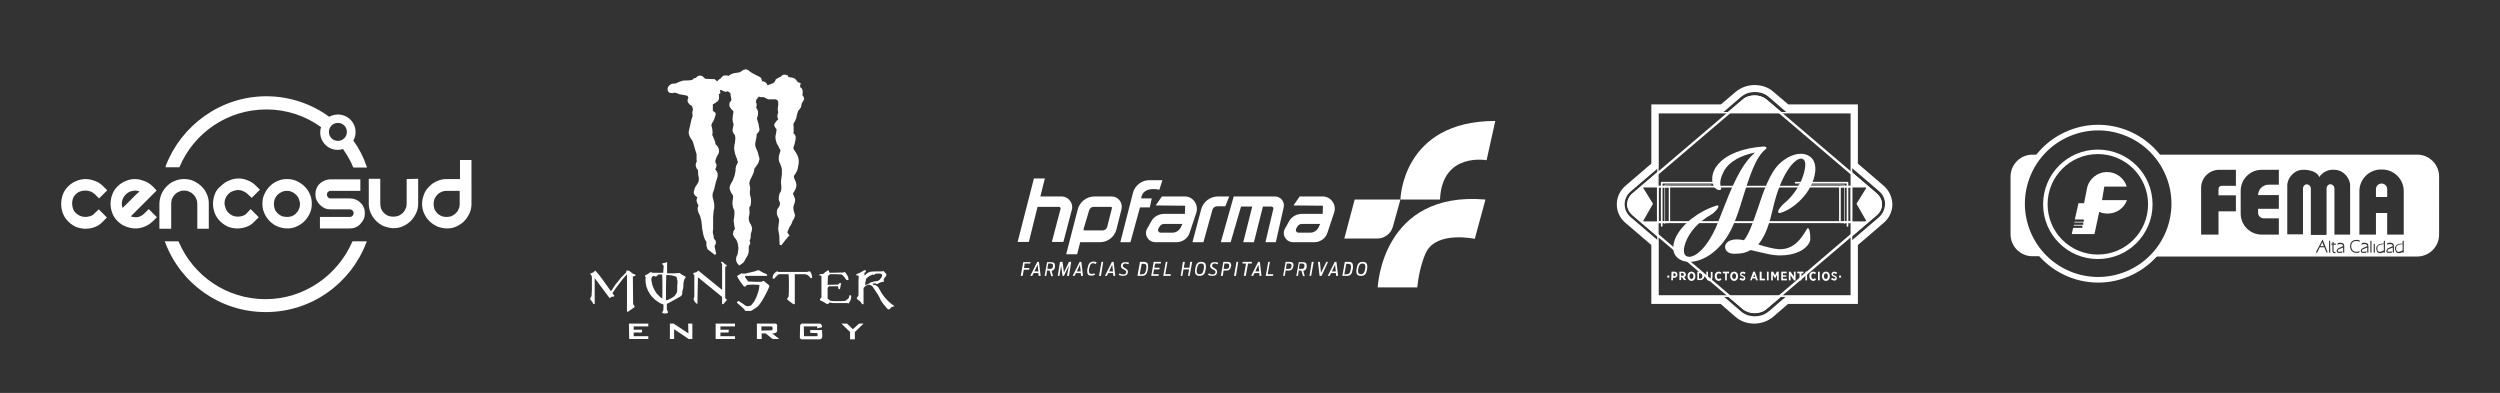 <?xml version="1.0" encoding="UTF-8"?>
<!-- Generator: Adobe Illustrator 27.4.0, SVG Export Plug-In . SVG Version: 6.00 Build 0)  -->
<svg xmlns="http://www.w3.org/2000/svg" xmlns:xlink="http://www.w3.org/1999/xlink" version="1.1" id="Layer_2_00000102504818778552654900000007890556772664250271_" x="0px" y="0px" viewBox="0 0 890.8 140" style="enable-background:new 0 0 890.8 140;" xml:space="preserve">
<rect x="0" y="0" width="890.8" height="140" fill="#333333" stroke="none"/>
<style type="text/css">
	.st0{fill:#FFFFFF;}
	.st1{fill:none;}
	.st2{fill:none;stroke:#FFFFFF;stroke-width:0.589;stroke-linecap:round;stroke-linejoin:round;}
	.st3{fill:none;stroke:#FFFFFF;stroke-width:0.22;stroke-linecap:round;stroke-linejoin:round;}
	.st4{fill-rule:evenodd;clip-rule:evenodd;fill:#FFFFFF;}
	.st5{fill:none;stroke:#FFFFFF;stroke-width:2;stroke-miterlimit:10;}
</style>
<g id="Capa_1">
	<g>
		<g>
			<path class="st0" d="M130.1,86.4L130.1,86.4l-0.4-0.1L130.1,86.4V86h-4.5l-0.1,0.2c-5.2,11.9-17.1,20.4-30.9,20.4     c-13.9,0-25.8-8.4-30.9-20.4L63.6,86h-4.9l0.2,0.5c5.5,14.5,19.4,24.7,35.8,24.7s30.3-10.3,35.8-24.7l0.2-0.5h-0.6L130.1,86.4     L130.1,86.4z"></path>
			<path class="st0" d="M125.9,50.1c0.5-0.9,0.8-1.9,0.8-3c0-3.5-2.8-6.3-6.3-6.3c-1.1,0-2.1,0.3-3.1,0.8     c-6.3-4.6-14.1-7.3-22.4-7.3c-16.3,0-30.3,10.4-35.8,24.7L59,59.6h4.9l0.1-0.2C69.1,47.4,81,39,94.9,39c7.3,0,14,2.3,19.5,6.3     c-0.2,0.6-0.3,1.2-0.3,1.9c0,3.4,2.8,6.2,6.2,6.2c0.6,0,1.3-0.1,1.9-0.3c1.4,2,2.7,4.1,3.6,6.4l0.1,0.2h0.2l4.7,0l-0.2-0.5     C129.5,55.9,127.9,52.8,125.9,50.1 M120.4,43.8c1.8,0,3.2,1.4,3.2,3.2s-1.4,3.2-3.2,3.2s-3.2-1.4-3.2-3.2S118.6,43.8,120.4,43.8"></path>
			<path class="st0" d="M35.3,70.7l2.9-2.9l-1.4-1.4c-0.9-0.9-1.8-1.5-2.9-1.9c-1.1-0.4-2.2-0.7-3.3-0.7s-2.3,0.2-3.4,0.7     c-1.1,0.4-2.1,1.1-2.9,1.9c-0.9,0.9-1.5,1.8-1.9,2.9c-0.4,1.1-0.6,2.2-0.6,3.4c0,1.1,0.2,2.2,0.6,3.3c0.4,1.1,1.1,2.1,1.9,2.9     c0.9,0.9,1.8,1.5,2.9,2h0c1.1,0.4,2.2,0.6,3.3,0.6s2.2-0.2,3.3-0.6c1.1-0.4,2.1-1.1,2.9-2l1.4-1.4l-2.9-2.9l-1.5,1.4     c-0.4,0.5-0.9,0.8-1.5,1c-0.6,0.2-1.2,0.3-1.8,0.3c-1.3,0-2.4-0.5-3.4-1.4c-0.5-0.5-0.8-1-1-1.6c-0.2-0.6-0.3-1.2-0.3-1.8     c0-0.6,0.1-1.2,0.3-1.8c0.2-0.6,0.6-1.1,1-1.5h0v0c0.5-0.5,1-0.8,1.6-1c0.6-0.2,1.2-0.3,1.8-0.3c0.6,0,1.2,0.1,1.8,0.3     c0.6,0.2,1.1,0.6,1.6,1v0L35.3,70.7L35.3,70.7z"></path>
			<path class="st0" d="M54.4,66.4c-0.9-0.9-1.9-1.5-3-1.9h0c-1.1-0.4-2.2-0.7-3.3-0.7s-2.2,0.2-3.3,0.7c-1.1,0.4-2.1,1.1-2.9,1.9     c-0.9,0.9-1.5,1.8-1.9,2.9c-0.4,1.1-0.6,2.2-0.6,3.3s0.2,2.2,0.6,3.3l0,0c0.4,1.1,1.1,2.1,1.9,2.9c0.8,0.8,1.8,1.5,2.9,1.9     c1.1,0.4,2.2,0.7,3.4,0.7c1.2,0,2.3-0.2,3.4-0.7c1.1-0.4,2-1.1,2.9-1.9l1.4-1.4l-2.9-2.9l-0.3,0.3l-1.2,1.2     c-0.8,0.8-1.6,1.2-2.6,1.4c-0.2,0-0.5,0-0.7,0c-0.5,0-1.1-0.1-1.6-0.3l9.2-9.2C55.8,67.8,54.4,66.4,54.4,66.4z M44.5,69l0.3,0.3     c0.7-0.7,1.6-1.2,2.6-1.3c0.2,0,0.5-0.1,0.7-0.1c0.5,0,1.1,0.1,1.6,0.3c-0.3,0.3-0.6,0.6-1.1,1h0c-0.6,0.6-1.3,1.3-2,2     c-0.7,0.7-1.3,1.3-2,2c-0.4,0.4-0.7,0.7-0.9,0.9c-0.2-0.5-0.3-1-0.3-1.5c0-1.3,0.5-2.4,1.4-3.3L44.5,69L44.5,69L44.5,69z"></path>
			<path class="st0" d="M61,72.6c0-0.7,0.1-1.2,0.3-1.8c0.3-0.6,0.6-1.1,1-1.5c0.4-0.4,0.9-0.8,1.5-1h0c0.6-0.3,1.2-0.4,1.8-0.4     c0.6,0,1.3,0.1,1.8,0.4h0c0.6,0.2,1.1,0.6,1.5,1l0,0l0,0c0.4,0.4,0.8,0.9,1,1.5v0l0,0c0.3,0.6,0.4,1.1,0.4,1.8v8.9h4.1v-8.9     c0-1.2-0.2-2.4-0.7-3.4h0c-0.4-1.1-1.1-2-1.9-2.8c-0.8-0.8-1.8-1.4-2.8-1.9l0,0c-1-0.5-2.2-0.7-3.4-0.7c-1.2,0-2.3,0.2-3.4,0.7     c-1.1,0.4-2,1.1-2.8,1.9c-0.8,0.8-1.4,1.7-1.9,2.8c-0.4,1.1-0.7,2.2-0.7,3.4v8.9H61L61,72.6L61,72.6z"></path>
			<path class="st0" d="M76.5,69.3c-0.4,1.1-0.6,2.2-0.6,3.3c0,1.1,0.2,2.2,0.6,3.3c0.4,1.1,1.1,2.1,1.9,2.9c0.9,0.9,1.8,1.5,2.9,2     h0c1.1,0.4,2.2,0.6,3.3,0.6c1.1,0,2.2-0.2,3.3-0.6h0c1.1-0.4,2.1-1.1,2.9-2l1.4-1.4l-2.9-2.9L88,75.9l0,0c-0.4,0.5-0.9,0.8-1.5,1     c-0.6,0.2-1.2,0.3-1.8,0.3c-1.3,0-2.4-0.5-3.3-1.4c-0.5-0.5-0.8-1-1-1.6c-0.2-0.6-0.4-1.2-0.4-1.8s0.1-1.2,0.4-1.8     c0.2-0.6,0.6-1.1,1-1.5h0v0c0.5-0.5,1-0.8,1.6-1c0.6-0.2,1.2-0.4,1.8-0.4c0.6,0,1.2,0.1,1.8,0.4c0.6,0.2,1.1,0.6,1.6,1l1.5,1.4     l2.9-2.9l-1.4-1.4c-0.9-0.9-1.8-1.5-2.9-1.9v0c-1.1-0.5-2.2-0.7-3.3-0.7c-1.1,0-2.2,0.2-3.3,0.7h0l0,0c-1.1,0.4-2.1,1.1-2.9,1.9     C77.5,67.2,76.9,68.2,76.5,69.3"></path>
			<path class="st0" d="M93.5,72.6c0,1.2,0.2,2.3,0.7,3.4c0.5,1.1,1.1,2,1.9,2.8h0c0.8,0.8,1.8,1.5,2.8,1.9h0     c1.1,0.4,2.2,0.7,3.4,0.7c1.2,0,2.4-0.2,3.4-0.7h0c1.1-0.5,2-1.1,2.8-1.9c0.8-0.8,1.4-1.8,1.9-2.8v0c0.5-1.1,0.7-2.2,0.7-3.4     c0-1.2-0.2-2.4-0.7-3.4h0c-0.4-1.1-1.1-2-1.9-2.8l0,0c-0.8-0.8-1.8-1.4-2.8-1.9c-1.1-0.5-2.2-0.7-3.4-0.7c-1.2,0-2.4,0.2-3.4,0.7     l0,0c-1.1,0.4-2,1.1-2.8,1.9c-0.8,0.8-1.4,1.7-1.9,2.8l0,0C93.7,70.2,93.5,71.4,93.5,72.6 M104.1,77c-0.6,0.2-1.2,0.3-1.8,0.3     c-0.7,0-1.3-0.1-1.9-0.3h0c-0.6-0.3-1.1-0.6-1.5-1c-0.4-0.4-0.8-0.9-1-1.5c-0.2-0.6-0.3-1.2-0.3-1.8c0-0.7,0.1-1.3,0.3-1.8     c0.3-0.6,0.6-1.1,1-1.5c0.4-0.4,1-0.8,1.5-1h0c0.6-0.3,1.2-0.4,1.8-0.4c0.7,0,1.3,0.1,1.8,0.4h0c0.6,0.2,1.1,0.6,1.5,1l0,0l0,0     c0.4,0.4,0.8,0.9,1,1.5l0,0l0,0c0.2,0.6,0.4,1.2,0.4,1.8s-0.1,1.3-0.4,1.8l0,0c-0.2,0.6-0.6,1.1-1,1.5     C105.2,76.4,104.7,76.7,104.1,77L104.1,77L104.1,77z"></path>
			<path class="st0" d="M112.8,67.1L112.8,67.1c-0.3,0.7-0.4,1.4-0.4,2.1c0,0.8,0.1,1.5,0.4,2.1v0l0,0c0.3,0.6,0.7,1.2,1.2,1.7h0     c0.5,0.5,1.1,0.9,1.7,1.2l0,0l0,0c0.7,0.3,1.4,0.4,2.1,0.4h6.8c0.4,0,0.7,0.1,1,0.4c0.3,0.3,0.4,0.5,0.4,0.9c0,0.4-0.1,0.7-0.4,1     c-0.3,0.3-0.6,0.4-1,0.4h-10.6v4.1h10.6c0.7,0,1.5-0.1,2.1-0.4h0c0.7-0.3,1.3-0.7,1.7-1.2c0.5-0.5,0.9-1.1,1.2-1.7v0     c0.3-0.7,0.4-1.4,0.4-2.1c0-0.8-0.1-1.5-0.4-2.1c-0.3-0.7-0.7-1.3-1.2-1.7h0l0,0c-0.5-0.5-1.1-0.9-1.7-1.1h0l0,0     c-0.6-0.3-1.4-0.4-2.1-0.4h-6.8c-0.4,0-0.7-0.1-0.9-0.4c-0.3-0.3-0.4-0.6-0.4-1c0-0.4,0.1-0.7,0.4-0.9c0.3-0.3,0.5-0.4,0.9-0.4     h10.6v-4.1h-10.6c-0.8,0-1.5,0.2-2.1,0.4h0c-0.6,0.3-1.2,0.6-1.7,1.1C113.5,65.8,113.1,66.4,112.8,67.1 M128,64.1L128,64.1     L128,64.1L128,64.1z"></path>
			<path class="st0" d="M144.9,63.8v8.8c0,0.7-0.1,1.3-0.4,1.8l0,0v0c-0.2,0.6-0.6,1.1-1,1.5c-0.4,0.4-0.9,0.7-1.5,1     c-0.6,0.2-1.2,0.3-1.8,0.3c-0.7,0-1.3-0.1-1.9-0.3c-0.6-0.3-1.1-0.6-1.5-1c-0.4-0.4-0.7-0.9-1-1.5c-0.2-0.6-0.3-1.2-0.3-1.9v-8.8     h-4.1v8.8c0,1.2,0.2,2.3,0.7,3.4h0v0c0.5,1.1,1.1,2,1.9,2.8h0c0.8,0.8,1.8,1.5,2.8,1.9c1.1,0.4,2.2,0.7,3.4,0.7     c1.2,0,2.4-0.2,3.4-0.7h0c1.1-0.5,2-1.1,2.8-1.9c0.8-0.8,1.4-1.8,1.9-2.8l0,0c0.5-1.1,0.7-2.2,0.7-3.4v-8.8L144.9,63.8     L144.9,63.8z"></path>
			<path class="st0" d="M168,57h-0.4v0h-3.7v6.8h-4.7c-1.2,0-2.3,0.2-3.4,0.7h0c-1.1,0.4-2,1.1-2.8,1.9h0c-0.8,0.8-1.5,1.7-1.9,2.8     l0,0c-0.4,1.1-0.7,2.2-0.7,3.4c0,1.2,0.2,2.3,0.7,3.4v0c0.5,1.1,1.1,2,1.9,2.8c0.8,0.8,1.8,1.4,2.8,1.9c1.1,0.4,2.2,0.7,3.4,0.7     s2.4-0.2,3.4-0.7h0c1.1-0.5,2-1.1,2.8-1.9l0,0c0.8-0.8,1.4-1.8,1.9-2.8v0c0.5-1.1,0.7-2.2,0.7-3.4L168,57L168,57z M157.3,77     c-0.6-0.3-1.1-0.6-1.5-1c-0.4-0.4-0.8-1-1-1.5c-0.2-0.6-0.3-1.2-0.3-1.8s0.1-1.2,0.3-1.8c0.3-0.6,0.6-1.1,1-1.5     c0.4-0.4,0.9-0.8,1.5-1h0l0,0c0.6-0.3,1.2-0.4,1.8-0.4h4.7v4.7c0,0.7-0.1,1.3-0.4,1.8l0,0v0c-0.2,0.6-0.6,1.1-1,1.5     c-0.4,0.4-0.9,0.7-1.5,1c-0.5,0.2-1.1,0.3-1.8,0.3v0.4h0v-0.4C158.5,77.3,157.9,77.2,157.3,77"></path>
		</g>
		<path class="st0" d="M659.4,105.2H591V40.4h68.4V105.2z M660,39.9h-69.5v65.9H660L660,39.9L660,39.9z"></path>
		<path class="st0" d="M665.1,66.8l-3.6,5.8l3.6,6.3h-9.2V66.8H665.1z M665.1,66.2h-9.2c-0.3,0-0.6,0.3-0.6,0.6v12.1    c0,0.3,0.3,0.6,0.6,0.6h9.2c0.2,0,0.4-0.1,0.5-0.3c0.1-0.2,0.1-0.4,0-0.6l-3.5-6l3.4-5.5c0.1-0.2,0.1-0.4,0-0.6    C665.5,66.3,665.3,66.2,665.1,66.2"></path>
		<path class="st1" d="M655.8,79.1c-0.2,0-0.3-0.1-0.3-0.3V66.8c0-0.2,0.1-0.3,0.3-0.3h3.8V40.1h-69v26.3h3.9c0.2,0,0.3,0.1,0.3,0.3    v12.1c0,0.2-0.1,0.3-0.3,0.3h-3.9v26.3h69V79.1L655.8,79.1L655.8,79.1z"></path>
		<path class="st0" d="M594.6,66.8v12.1h-9.2l3.6-6.3l-3.6-5.8H594.6z M594.6,66.2h-9.2c-0.2,0-0.4,0.1-0.5,0.3    c-0.1,0.2-0.1,0.4,0,0.6l3.4,5.5l-3.5,6c-0.1,0.2-0.1,0.4,0,0.6c0.1,0.2,0.3,0.3,0.5,0.3h9.2c0.3,0,0.6-0.3,0.6-0.6V66.8    C595.2,66.4,594.9,66.2,594.6,66.2"></path>
		<path class="st0" d="M625.2,34.9C625.2,34.9,625.2,34.9,625.2,34.9L625.2,34.9C625.2,34.9,625.2,34.9,625.2,34.9z"></path>
		<polygon class="st1" points="659.7,40.1 636.6,40.1 659.7,59.8   "></polygon>
		<path class="st1" d="M615.5,40.1l-24.8,21.1v5.2h-5.3c-0.1,0-0.2,0.1-0.3,0.2c-0.1,0.1,0,0.2,0,0.3l3.5,5.6l-3.5,6.2    c-0.1,0.1-0.1,0.2,0,0.3c0.1,0.1,0.2,0.1,0.3,0.1l0,0h5.3v5.2l24.8,21.1h19.4l24.8-21.1v-5.2h5.4c0.1,0,0.2-0.1,0.3-0.1    c0.1-0.1,0.1-0.2,0-0.3l-3.5-6.2l3.5-5.6c0.1-0.1,0.1-0.2,0-0.3c-0.1-0.1-0.2-0.2-0.3-0.2h-5.4v-5.2l-24.8-21.1H615.5z"></path>
		<polygon class="st1" points="590.7,40.1 590.7,59.8 613.7,40.1   "></polygon>
		<polygon class="st1" points="590.7,105.4 613.7,105.4 590.7,85.8   "></polygon>
		<polygon class="st1" points="659.7,105.4 659.7,85.8 636.6,105.4   "></polygon>
		<path class="st0" d="M585.4,79.1L585.4,79.1c-0.1,0-0.2-0.1-0.3-0.1c-0.1-0.1-0.1-0.2,0-0.3l3.5-6.2l-3.5-5.6    c-0.1-0.1-0.1-0.2,0-0.3c0.1-0.1,0.2-0.2,0.3-0.2h5.3v-5.2l-9,7.7c-1.2,1-1.9,2.4-1.9,3.9c0,1.5,0.7,2.8,1.9,3.9l9,7.7v-5.2H585.4    z"></path>
		<path class="st0" d="M665.1,66.5c0.1,0,0.2,0.1,0.3,0.2c0.1,0.1,0,0.2,0,0.3l-3.5,5.6l3.5,6.2c0.1,0.1,0.1,0.2,0,0.3    c-0.1,0.1-0.2,0.1-0.3,0.1h-5.4v5.2l9-7.7c1.2-1,1.9-2.4,1.9-3.9c0-1.5-0.7-2.8-1.9-3.9l-9-7.7v5.2H665.1z"></path>
		<path class="st0" d="M620.9,110c1.2,1,2.7,1.5,4.3,1.5s3.2-0.5,4.3-1.5l5.4-4.6h-19.4L620.9,110z"></path>
		<path class="st0" d="M629.5,35.5c-1.2-1-2.7-1.5-4.3-1.5s-3.2,0.5-4.3,1.5l-5.4,4.6h19.4L629.5,35.5z"></path>
		<path class="st0" d="M671.1,66.1l-9.1-7.8V37.2h-24.8l-5.3-4.5c-1.8-1.6-4.2-2.4-6.7-2.4s-4.9,0.9-6.7,2.4l-5.3,4.5h-24.8v21.1    l-9.1,7.8c-2,1.7-3.2,4.1-3.2,6.7c0,2.6,1.1,5,3.2,6.7l9.1,7.8v21h24.7l5.3,4.6c1.8,1.6,4.2,2.4,6.7,2.4l0,0    c2.5,0,4.9-0.9,6.7-2.4l5.3-4.6H662v-21l9.1-7.8c2-1.7,3.2-4.1,3.2-6.7C674.2,70.2,673.1,67.8,671.1,66.1z M669.4,77.5l-9.7,8.3    v19.6h-23l-6.4,5.5c-1.4,1.2-3.1,1.8-5,1.8v0c-1.9,0-3.7-0.6-5-1.8l-6.4-5.5h-23V85.8l-9.7-8.3c-1.5-1.2-2.3-2.9-2.3-4.7    c0-1.8,0.8-3.5,2.3-4.7l9.7-8.3V40.1h23l6.4-5.5c1.4-1.2,3.1-1.8,5-1.8s3.7,0.6,5,1.8l6.4,5.5h23v19.6l9.7,8.3    c1.5,1.2,2.3,2.9,2.3,4.7C671.6,74.6,670.8,76.3,669.4,77.5z"></path>
		<path class="st0" d="M668.7,68.9l-39.2-33.4c-1.2-1-2.7-1.5-4.3-1.5s-3.2,0.5-4.3,1.5l-39.2,33.4c-1.2,1-1.9,2.4-1.9,3.9    c0,1.5,0.7,2.8,1.9,3.9l39.2,33.4c1.2,1,2.7,1.5,4.3,1.5s3.2-0.5,4.3-1.5l39.2-33.4c1.2-1,1.9-2.4,1.9-3.9    C670.5,71.3,669.9,69.9,668.7,68.9z M668.1,76L629,109.4c-2.1,1.8-5.5,1.8-7.6,0L582.2,76c-2.1-1.8-2.1-4.7,0-6.4l39.2-33.4    c1-0.9,2.4-1.3,3.8-1.3c0,0,0,0,0,0s0,0,0,0c1.4,0,2.7,0.4,3.8,1.3l39.2,33.4C670.2,71.3,670.2,74.2,668.1,76z"></path>
		<path class="st0" d="M659.4,78.8H591V66.8h68.4V78.8z M660,66.2h-69.6v13.3H660V66.2z"></path>
		<rect x="594.1" y="98.2" class="st0" width="0.7" height="0.7"></rect>
		<path class="st0" d="M595.6,96.8h1c0.7,0,1.1,0.4,1.1,1.1v0c0,0.7-0.5,1.1-1.2,1.1h-0.4v0.9h-0.6L595.6,96.8L595.6,96.8z     M596.6,98.4c0.3,0,0.5-0.2,0.5-0.5v0c0-0.3-0.2-0.5-0.5-0.5h-0.3v1L596.6,98.4L596.6,98.4z"></path>
		<path class="st0" d="M598.4,96.8h1.2c0.4,0,0.6,0.1,0.8,0.3c0.2,0.2,0.3,0.4,0.3,0.7v0c0,0.5-0.2,0.8-0.6,0.9l0.7,1.1H600l-0.6-1    H599v1h-0.6L598.4,96.8L598.4,96.8z M599.5,98.3c0.3,0,0.5-0.2,0.5-0.5v0c0-0.3-0.2-0.5-0.5-0.5H599v0.9L599.5,98.3L599.5,98.3z"></path>
		<path class="st0" d="M601.3,98.4L601.3,98.4c0-1,0.6-1.6,1.4-1.6s1.4,0.6,1.4,1.6v0.1c0,0.9-0.6,1.6-1.4,1.6    S601.3,99.3,601.3,98.4 M603.4,98.4L603.4,98.4c0-0.6-0.3-1-0.7-1c-0.4,0-0.7,0.4-0.7,1v0c0,0.6,0.3,1,0.7,1S603.4,99,603.4,98.4"></path>
		<path class="st0" d="M604.8,96.8h1c0.9,0,1.5,0.6,1.5,1.5v0c0,0.9-0.6,1.5-1.5,1.5h-1V96.8L604.8,96.8z M605.4,97.4v1.9h0.4    c0.5,0,0.8-0.3,0.8-1v0c0-0.6-0.3-1-0.8-1L605.4,97.4L605.4,97.4z"></path>
		<path class="st0" d="M608,98.7v-1.9h0.6v1.9c0,0.4,0.2,0.7,0.5,0.7s0.5-0.2,0.5-0.6v-1.9h0.6v1.9c0,0.9-0.5,1.3-1.2,1.3    C608.4,100,608,99.5,608,98.7"></path>
		<path class="st0" d="M611,98.4L611,98.4c0-1,0.6-1.6,1.4-1.6c0.5,0,0.8,0.2,1,0.4l-0.4,0.5c-0.2-0.2-0.4-0.3-0.6-0.3    c-0.4,0-0.7,0.4-0.7,1v0c0,0.6,0.3,1,0.7,1c0.2,0,0.4-0.1,0.6-0.3l0.4,0.5c-0.3,0.3-0.6,0.5-1,0.5C611.5,100,611,99.3,611,98.4"></path>
		<polygon class="st0" points="614.7,97.4 613.9,97.4 613.9,96.8 616.1,96.8 616.1,97.4 615.3,97.4 615.3,99.9 614.7,99.9   "></polygon>
		<path class="st0" d="M616.5,98.4L616.5,98.4c0-1,0.6-1.6,1.4-1.6s1.4,0.6,1.4,1.6v0.1c0,0.9-0.6,1.6-1.4,1.6    S616.5,99.3,616.5,98.4 M618.6,98.4L618.6,98.4c0-0.6-0.3-1-0.7-1c-0.4,0-0.7,0.4-0.7,1v0c0,0.6,0.3,1,0.7,1S618.6,99,618.6,98.4"></path>
		<path class="st0" d="M619.8,99.5l0.4-0.5c0.2,0.2,0.5,0.3,0.8,0.3c0.2,0,0.4-0.1,0.4-0.3v0c0-0.2-0.1-0.3-0.5-0.4    c-0.5-0.2-0.9-0.4-0.9-0.9v0c0-0.5,0.4-0.9,1-0.9c0.4,0,0.7,0.1,1,0.4l-0.4,0.5c-0.2-0.2-0.4-0.3-0.7-0.3c-0.2,0-0.4,0.1-0.4,0.3    v0c0,0.2,0.1,0.3,0.6,0.5c0.5,0.2,0.8,0.4,0.8,0.9v0c0,0.6-0.4,0.9-1,0.9C620.5,99.9,620.1,99.8,619.8,99.5"></path>
		<path class="st0" d="M624.7,96.8h0.6l1.1,3.1h-0.7l-0.2-0.7h-1.1l-0.2,0.7h-0.6L624.7,96.8L624.7,96.8z M625.4,98.7l-0.3-1l-0.3,1    H625.4z"></path>
		<polygon class="st0" points="627,96.8 627.7,96.8 627.7,99.3 628.9,99.3 628.9,99.9 627,99.9   "></polygon>
		<rect x="629.6" y="96.8" class="st0" width="0.6" height="3.1"></rect>
		<polygon class="st0" points="631.1,96.8 631.8,96.8 632.5,98.1 633.1,96.8 633.8,96.8 633.8,99.9 633.2,99.9 633.2,97.9     632.5,99.2 632.5,99.2 631.7,97.9 631.7,99.9 631.1,99.9   "></polygon>
		<polygon class="st0" points="634.7,96.8 636.6,96.8 636.6,97.4 635.3,97.4 635.3,98.1 636.5,98.1 636.5,98.6 635.3,98.6     635.3,99.3 636.7,99.3 636.7,99.9 634.7,99.9   "></polygon>
		<polygon class="st0" points="637.4,96.8 638,96.8 639.2,98.6 639.2,96.8 639.8,96.8 639.8,99.9 639.2,99.9 638,98 638,99.9     637.4,99.9   "></polygon>
		<polygon class="st0" points="641.2,97.4 640.4,97.4 640.4,96.8 642.6,96.8 642.6,97.4 641.9,97.4 641.9,99.9 641.2,99.9   "></polygon>
		<rect x="643.3" y="96.8" class="st0" width="0.6" height="3.1"></rect>
		<path class="st0" d="M644.7,98.4L644.7,98.4c0-1,0.6-1.6,1.4-1.6c0.5,0,0.8,0.2,1,0.4l-0.4,0.5c-0.2-0.2-0.4-0.3-0.6-0.3    c-0.4,0-0.7,0.4-0.7,1v0c0,0.6,0.3,1,0.7,1c0.2,0,0.4-0.1,0.6-0.3l0.4,0.5c-0.3,0.3-0.6,0.5-1,0.5    C645.2,100,644.7,99.3,644.7,98.4"></path>
		<rect x="647.8" y="96.8" class="st0" width="0.6" height="3.1"></rect>
		<path class="st0" d="M649.2,98.4L649.2,98.4c0-1,0.6-1.6,1.4-1.6c0.8,0,1.4,0.6,1.4,1.6v0.1c0,0.9-0.6,1.6-1.4,1.6    S649.2,99.3,649.2,98.4 M651.3,98.4L651.3,98.4c0-0.6-0.3-1-0.7-1c-0.4,0-0.7,0.4-0.7,1v0c0,0.6,0.3,1,0.7,1S651.3,99,651.3,98.4"></path>
		<path class="st0" d="M652.4,99.5l0.4-0.5c0.2,0.2,0.5,0.3,0.8,0.3c0.2,0,0.4-0.1,0.4-0.3v0c0-0.2-0.1-0.3-0.5-0.4    c-0.5-0.2-0.9-0.4-0.9-0.9v0c0-0.5,0.4-0.9,1-0.9c0.4,0,0.7,0.1,1,0.4l-0.4,0.5c-0.2-0.2-0.4-0.3-0.7-0.3c-0.2,0-0.4,0.1-0.4,0.3    v0c0,0.2,0.1,0.3,0.6,0.5c0.5,0.2,0.8,0.4,0.8,0.9v0c0,0.6-0.4,0.9-1,0.9C653.2,99.9,652.8,99.8,652.4,99.5"></path>
		<rect x="655.3" y="98.2" class="st0" width="0.7" height="0.7"></rect>
		<polyline class="st2" points="639.8,65.1 658.3,65.1 658.3,80.5   "></polyline>
		<polyline class="st3" points="640.7,65.9 657.2,65.9 657.2,79.7   "></polyline>
		<polyline class="st2" points="610.5,65.1 592.1,65.1 592.1,80.5   "></polyline>
		<polyline class="st3" points="609.7,65.9 593.2,65.9 593.2,79.7   "></polyline>
		<path class="st0" d="M602,93.3c-2.3,0-4.1-0.9-5.1-2.4c-1-1.6-0.9-4,0.3-6.5c2.3-4.7,8.2-9.2,14.3-11.1c0.1,0,0.3-0.1,0.4-0.1    c0.3,0,0.3,0.1,0.4,0.2c0.2,0.6-1.4,2.4-2.5,3c-4.5,2.6-7.7,6-9.2,10c-0.7,1.9-0.8,3.5-0.2,4.4c0.3,0.5,0.9,0.7,1.5,0.7    c2.6,0,6.9-3.8,10.2-12.1c0.4-1,0.8-2.1,1.2-3.1c3.5-8.9,6.7-17.3,11.9-21.8c0,0,0.1-0.1,0.1-0.1c0,0-0.1,0-0.2,0    c-7,1.5-9.9,4.6-11,6.9c-1.6,3.2-1.1,4.7-0.9,5.5c0.1,0.3,0.2,0.6-0.1,0.8c-0.2,0.1-0.4,0.1-0.6,0.1c-1,0-2.3-1.3-2.4-3.5    c-0.1-2,0.6-4,2.2-5.8c3.1-3.5,8.8-5.7,16.1-6.2c0,0,0.1,0,0.1,0c0.3,0,0.8,0.1,0.9,0.4c0.1,0.2,0,0.4-0.3,0.6    c-3.6,2.8-5.7,9.8-7.9,16.6c-1.1,3.7-2.3,7.5-3.7,10.6C613.6,89.3,606.9,93.3,602,93.3"></path>
		<path class="st0" d="M634.5,91c-0.3,0-0.7,0-1,0c-2.3-0.1-4.5-0.7-6.7-1.2c-1-0.2-2-0.5-3-0.7c-1.5,0.9-3.2,1.3-5.2,1.3    c-0.4,0-0.8,0-1.2,0c-1.8-0.1-2.8-1.4-2.7-2.5c0-1.2,1.2-2.6,4.2-2.6c0.8,0,1.6,0.1,2.5,0.3c1.8-2.1,3.3-6.6,4.9-11.2    c2-6.1,4.4-13,7.9-16.2c2.4-2.2,5.1-3.4,7.5-3.4c1.6,0,3,0.6,3.9,1.6c1,1.1,1.4,2.8,1.2,4.8c-0.9,7.4-7.6,13.2-12.2,14.6    c-0.2,0.1-0.4,0.1-0.5,0.1c-0.3,0-0.4-0.1-0.5-0.3c-0.2-0.6,1-2.2,2.3-3.3c1.6-1.3,5.5-5.1,7-11.1c0.5-2,0.5-3.5-0.1-4.2    c-0.3-0.3-0.6-0.5-1-0.5c-2.5,0-7.3,5.6-10.1,17.9c-1.1,4.8-2.5,9.6-5.2,12.7c2.5,0.8,5.5,1.6,7.3,1.7c0.2,0,0.4,0,0.5,0    c5,0,7.5-3.9,9-6.3c0.2-0.4,0.4-0.7,0.6-1c0.1-0.1,0.2-0.2,0.3-0.2c0.1,0,0.2,0.1,0.3,0.2c0.5,0.7,0.7,3.7,0.4,4.5    C643.7,89,639.6,91,634.5,91"></path>
		<g>
			<polygon class="st4" points="224.2,120.8 224.1,115.3 231,115.3 231,116.3 225.8,116.3 225.8,117.5 228.8,117.5 228.7,118.5      225.8,118.5 225.8,119.8 231,119.8 231,120.8    "></polygon>
			<path class="st4" d="M275.1,118.8l0.5,0l0.5-0.1l0.4-0.2l0.4-0.3v-2.5l-0.1-0.1l-0.1-0.1l-0.1-0.1l-0.2-0.1h-6.7l0,5.5l1.7,0v-2     h1.4l2.5,2l2.4,0L275.1,118.8L275.1,118.8z M271.3,117.8v-1.5l3.7,0l0.3,0.4l0,0.1l0,0.2v0.3l-0.1,0.2l-0.2,0.2L271.3,117.8     L271.3,117.8z"></path>
			<polygon class="st4" points="285.7,115.3 292.2,115.3 292.4,115.4 292.6,115.6 292.7,115.8 292.9,116.1 292.9,116.3 292.9,116.6      291.2,117 291.2,116.3 286.4,116.3 286.5,119.8 291.3,119.8 291.3,118.7 288.7,118.6 288.7,117.6 292.9,117.6 293,120      292.9,120.2 292.9,120.4 292.8,120.5 292.7,120.6 292.5,120.8 292.2,120.9 285.6,120.9 285.3,120.8 285.2,120.7 285.1,120.5      285,120.3 285.1,115.9 285.2,115.7 285.5,115.4    "></polygon>
			<polygon class="st4" points="299.8,115.3 301.8,115.3 303.9,117.3 306.1,115.3 307.7,115.3 304.6,118.3 304.6,120.9 302.9,120.9      302.9,118.3    "></polygon>
			<polygon class="st4" points="255,120.8 255,115.3 261.9,115.3 261.9,116.3 256.7,116.3 256.7,117.5 259.7,117.5 259.6,118.5      256.7,118.5 256.7,119.8 261.9,119.8 261.9,120.8    "></polygon>
			<polygon class="st4" points="277.3,96.9 287.6,96.9 287.9,96.8 288.2,96.7 288.4,96.7 288.6,96.7 288.7,96.8 289,97.3      289.2,97.8 289.3,98.4 289.4,98.9 289.2,99 289.1,99.1 288.9,99.1 288.8,99.1 288.6,98.8 288.5,98.6 288.2,98.4 288,98.2      287.8,98 287.5,97.9 287.2,97.8 286.9,97.7 283.2,97.7 283.2,103 283.2,108.3 283,108.4 282.9,108.4 282.7,108.4 282.6,108.3      281.6,107.6 280.6,106.8 280.5,106.7 280.5,106.5 280.6,106.2 281,105.7 281.1,103.7 281.1,101.7 281.1,99.7 281,97.7      277.6,97.7 277.1,98 276.7,98.4 276.2,98.9 275.9,99.3 275.7,99.3 275.6,99.3 275.3,99.2 275.3,98.8 275.4,98.5 275.4,98.2      275.6,97.9 275.7,97.7 275.9,97.4 276.1,97.2 276.4,97 276.8,96.7 276.9,96.7 277.1,96.7 277.2,96.8    "></polygon>
			<polygon class="st4" points="267,98.3 266.2,98.3 265.5,98.3 265.5,98.5 265.5,98.8 266.6,100.3 269,100.4 271.4,100.4      271.9,100.1 272.2,100.1 272.5,100.4 274,101.6 274.1,101.7 274.1,101.9 274.1,102 274.1,102.2 273.5,103.5 272.9,104.7      272.2,106 271.5,107.2 270.9,108.1 270.2,109 269.6,109.5 269,109.9 268.4,110.3 267.8,110.7 267.2,110.8 266.6,110.8 266,110.8      265.4,110.7 265.3,110.3 264,109.1 262.6,107.9 262.6,107.8 262.7,107.7 262.7,107.5 262.8,107.4 263,107.3 263.3,107.3      264.5,108.1 265.8,109 266.2,109.1 266.6,109.1 267,109 267.5,108.9 267.9,108.5 268.2,108.1 268.6,107.6 268.9,107.1      269.2,106.5 269.5,105.9 270,104.5 270.2,103.9 270.4,103.2 270.6,101.8 270.5,101.6 270.3,101.5 268.3,101.4 266.3,101.5      265.9,101.7 265.7,102.1 265.4,102.1 265.1,102.1 263.8,100.4 262.7,98.6 262.7,98.4 262.8,98.2 263.4,97.9 264,97.5 264.3,97.4      264.6,97.5 265,97.5 265.4,97.5 267.2,97.1 268.9,96.7 269.7,96.4 270.1,96.3 270.4,96.3 271.1,96.7 271.8,97.1 273.2,97.7      273.3,98 273.4,98.3 271.8,98.3 270.2,98.3 268.6,98.3    "></polygon>
			<polygon class="st4" points="270.4,34.4 270.1,34.8 269.8,35.1 269.6,35.4 269.5,35.6 269.3,36.4 269.5,36.7 269.6,37.1      269.6,37.5 269.6,37.8 269.5,38.1 269.4,38.4 269.6,38.6 269.8,38.9 269.9,39.2 270,39.5 270.1,39.7 270.1,40.1 270.1,40.3      270.1,40.6 270,41.3 269.8,41.9 269.7,42.2 269.8,42.5 270,43.3 270.3,44.2 270.4,45 270.6,45.9 270.6,46.3 270.5,46.7 270.3,47      270.1,47.3 269.6,47.8 269.6,48.4 269.5,49 269.4,49.6 269.3,50.1 269.2,50.6 269.1,51 269.1,51.4 269.1,51.9 269.4,52.8      270,54.2 270.4,55.7 270.5,56.1 270.6,56.4 270.6,56.8 270.5,57.1 270.4,57.5 270.3,57.8 270.2,58.1 270,58.4 269.4,59.3      268.8,60.1 268.7,60.8 268.5,61.6 268.1,62.5 267.6,63.5 267.4,63.9 267.2,64.4 267.1,64.8 267,65.3 267,65.6 267.1,65.8      267.2,66.4 267.3,66.9 267.3,67.4 267.2,68 267.2,68.4 267.2,68.8 267.2,69.2 267.3,69.6 267.5,70.4 267.6,71.2 267.6,72      267.5,72.9 267.4,73.3 267.2,73.6 267,73.9 267,74.8 267.1,75.6 267,76.5 266.8,77.4 266.8,77.7 266.8,78.1 266.9,78.4      266.9,78.7 267,79 267.1,79.3 267.3,79.6 267.5,79.9 267.6,80.1 267.7,80.4 267.8,80.7 267.9,80.9 268,81.5 267.9,81.8      267.9,82.1 267.8,82.5 267.7,82.8 267.5,83.5 267.5,84.2 267.4,85 267.3,85.3 267.1,85.7 267.2,86.1 267.3,86.3 267.3,86.8      267.2,87.1 267,87.4 266.8,87.8 266.8,88.3 266.8,88.7 266.8,89.2 266.8,89.6 266.7,90.1 266.6,90.5 266.4,91 266.2,91.4      265.9,91.8 265.1,93.3 264.7,93.7 264.3,94 263.4,94.6 262.7,93.8 262.5,93.4 262.3,92.9 262.3,92.5 262.3,92 262.4,91.5      262.6,91.1 262.8,90.7 262.9,90.2 263,89.4 263.1,88.6 263.1,88.2 263,87.7 263,87.3 262.9,86.8 262.7,86.3 262.6,85.9      262.4,85.5 262.1,85.1 261.8,84.7 261.5,84.3 261.4,84.1 261.3,83.9 261.2,83.5 261.2,83 261.3,82.8 261.3,82.5 261.6,82      261.9,81.5 261.7,80.8 261.6,80 261.5,79.3 261.4,78.5 261.6,77.4 261.7,76.2 261.7,75.8 261.7,75.3 261.6,74.9 261.4,74.4      261.2,74 261.1,73.4 261,72.9 261,72.3 261,71.8 261.1,71.2 261.2,70.5 261.2,69.8 261.1,69.5 260.9,69.2 260.5,68.6 260.2,67.9      260.1,67.6 260,67.4 260,67.1 260,66.8 260,66.5 260.1,66.3 260.2,66 260.3,65.7 260.7,65 261.1,64.3 261.4,63.5 261.7,62.7      261.8,62.3 261.9,61.8 262,61.3 262.1,60.8 262.1,60.2 262.2,59.5 262.4,58.9 262.7,58.3 262.8,58.1 262.9,58 262.9,57.6      262.7,57.1 262.6,56.7 262.5,56.3 262.3,55.9 262.1,55.3 261.9,54.8 261.8,54.2 261.7,53.7 261.6,53.1 261.6,52.5 261.7,51.9      261.7,51.4 261.9,50.9 261.9,50.3 262,49.8 262,49.3 262,48.8 261.9,48.4 261.8,48 261.5,47.7 261.3,47.4 261.2,47.1 261.1,46.8      261,46.5 261.1,45.9 261.2,45.4 261.4,44.3 261.3,44 261.2,43.7 261.1,43.3 261.1,43 261,42.4 261.1,41.8 261.1,41.3 261.2,40.7      261.3,40.2 261.3,39.6 260.9,39.2 260.5,38.8 260.2,38.3 260,38 259.9,37.7 259.9,37.3 259.9,36.9 260,36.6 260.1,36.4      260.3,36.1 260.5,35.9 260.6,35.7 260.6,35.5 260.5,34.9 260.4,34.3 260.3,33.8 260.3,33.3 260.1,33.1 259.9,32.9 259.3,32.5      259,32.6 258.7,32.7 258.4,32.7 258.2,32.6 257.9,32.5 257.6,32.4 257.4,32.3 257.1,32.1 256.8,32.1 256.5,32 256.6,32.3      256.6,32.6 256.7,33.2 256.1,33.6 256.2,34 256.2,34.4 256.2,34.9 256.2,35.2 256.1,35.5 256,35.7 255.8,36 255.4,36.3 255,36.6      254.5,36.9 254,37.2 254,37.8 254,38.9 254,39.5 254.3,39.7 254.6,39.9 255,40.3 255,40.9 254.8,41.5 254.6,42.1 254.4,42.7      254.1,43.3 253.8,43.7 253.6,44.2 253.5,44.4 253.5,44.9 253.6,45.1 253.8,46 253.9,47 253.9,47.4 253.8,47.9 253.8,48.1      253.9,48.4 254,48.5 254.3,49.2 254.6,50 254.8,50.5 254.9,51 254.9,51.2 255,51.4 255.8,52.3 255.9,52.6 256,52.8 256.1,53.1      256.2,53.4 256.2,53.8 256.2,54.1 256.1,54.5 256,54.8 255.4,55.8 255,56.9 254.9,57.2 254.9,57.5 254.9,57.8 255,58.1      255.2,58.4 255.3,58.7 255.3,59.1 255.2,59.4 255.1,59.9 254.8,60.3 255.1,60.6 255.3,60.9 255.4,61.2 255.6,61.5 255.7,61.8      255.7,62.2 255.7,62.6 255.7,62.9 255.4,63.9 255.1,64.8 254.4,67.7 254,68.7 253.9,69.4 253.9,70 254,70.6 254.2,71.3      254.3,71.7 254.4,72.2 254.5,72.7 254.5,73.2 254.5,73.7 254.5,74.2 254.4,74.6 254.3,75.1 254.2,76.1 254.1,77.2 254.1,78.2      254.1,79.2 254.1,80 254.1,80.8 254.1,81.6 254,82.4 254,82.7 254,83 254.1,83.4 254.2,83.8 254.3,84.3 254.3,84.7 254.5,85.2      254.9,85.6 255,85.9 255.1,86.3 255.1,86.7 254.6,87.7 255.2,90.5 254.7,90.8 252.1,88.8 251.7,87.5 251.7,86.7 251.7,86.3      251.6,85.9 251.3,85.6 251.1,85.1 250.9,84.6 250.6,83.6 250.4,82.5 250.2,81.5 250.1,80.4 250,79.6 249.9,78.7 249.7,77.9      249.5,77.1 249.1,76.2 248.7,75.3 248.7,75 248.6,74.8 248.6,74.2 248.6,74 248.7,73.7 248.8,73.4 248.9,73.2 248.6,72.7      248.4,72.3 248.3,71.9 248.2,71.6 248.2,71.2 248.3,70.8 248.5,70.3 247.9,69.9 247.7,69.7 247.6,69.5 247.4,69.3 247.3,69.1      247.2,68.7 247.2,68.3 247.3,68 247.4,67.6 247.5,67.3 247.6,67 247.7,66.7 247.9,66.4 248.3,65.8 248.5,65.5 248.6,65.3      248.8,65 248.9,64.7 249,64.1 249,63.7 249,63.4 248.8,62.4 248.7,60.8 248.7,60.7 248.6,60.5 248.5,60.4 248.4,60.2 248.2,60      248.1,59.7 248,59.4 247.9,59.1 247.9,58.6 248,58.2 248.3,57.4 248.2,57 248.2,56.1 248.2,55.7 248.2,55.3 248.2,54.9 247.6,53      247.1,51.2 246.9,50.7 246.8,50.3 246,49.1 245.8,48.7 245.6,48.3 245.5,47.9 245.4,47.5 245.4,47 245.5,46.5 246.3,42.9      246.5,42.2 246.8,41.4 246.7,40.3 246.7,39.9 246.8,39.5 246.9,39.1 246.9,39 246.9,38.8 246.7,38.3 246.6,37.8 246,37.4      245.8,37.3 245.6,37.1 245.3,36.7 245.1,36.4 245,36 245,35.6 245.1,35.2 245.3,34.8 245.1,34.4 245,34.2 244.8,34.1 244,33.9      242.2,33.6 241.4,33.3 240.5,33 240,33.1 239.5,33.2 238.9,33.1 238.6,33.1 238.4,32.9 238.1,32.6 238,32.4 237.9,32.2 237.9,32      237.9,31.8 237.9,31.6 237.9,31.4 238,31.1 238.2,30.8 238.6,30.3 239,30.1 239.3,29.9 239.8,29.8 240.5,29.8 241.1,29.6      241.7,29.3 242.2,29.1 242.8,28.9 243.4,28.7 244,28.7 246,28.6 246.3,28.5 246.6,28.5 246.8,28.3 247.1,28.1 247.4,27.8      247.9,27.8 248.4,27.3 249,27 249.4,26.9 249.8,27 250,27 250.2,27.1 250.4,27.2 250.5,27.4 250.8,27.6 251,27.8 251.2,28      251.6,28.1 254.6,28.2 254.9,28.4 255.1,28.6 255.3,28.8 255.5,29 255.8,28.7 256.1,28.4 256.5,28.1 256.9,27.9 257.1,27.5      257.4,27.3 257.7,27 258.1,26.9 258.5,26.9 258.8,26.9 259.2,26.9 259.5,27.1 259.9,26.8 260.4,26.5 260.9,26.3 261.4,26.1      263.4,25.8 264,25.5 264.6,25.1 265.1,24.8 265.3,24.8 265.6,24.7 265.9,24.7 266.1,24.8 266.4,24.9 266.6,25 267.5,25.7      268.5,26.3 269.5,26.8 270.5,27.3 270.8,27.5 271.1,27.7 271.3,28 271.4,28.4 271.5,28.7 271.6,29 272,29 272.3,29.1 272.6,29.2      272.8,29.4 273,29.6 273.2,29.8 273.3,30 273.4,30.2 273.4,30.4 274.3,30.1 275.3,29.7 275.6,29.5 275.9,29.3 276.1,29      276.3,28.6 276.4,28.3 276.7,28.1 277,27.9 277.4,27.7 277.7,27.5 278.1,27.4 278.5,27 279,26.7 279.3,26.6 279.7,26.6      280.1,26.7 280.6,26.8 280.8,27.2 280.9,27.4 281.2,27.5 281.8,27.6 282.5,27.7 282.9,27.9 283.2,28 283.5,28.3 283.7,28.5      284.3,29.3 285.3,29.6 285.1,30.6 285.1,31 285.3,31.2 285.6,31.4 285.8,31.7 285.9,32 286,32.4 286,32.7 286,33.3 285.9,33.9      286.2,34.3 286.3,34.5 286.4,34.7 286.5,34.9 286.5,35.1 286.5,35.4 286.3,35.8 285.6,37 285.6,37.5 285.5,37.7 285.4,38.2      285.3,38.4 285.1,38.6 285,38.8 284.4,39.5 284,40.8 283.7,42.2 283.5,42.6 283.4,42.9 283.2,43.3 283,43.6 282.9,43.8 282.8,44      282.7,44.2 282.7,44.5 282.8,45.2 282.8,46 282.8,46.7 282.7,47.5 283,47.7 283.2,48 283.3,48.2 283.5,48.5 283.5,48.8      283.5,49.5 283.2,51 283,51.7 282.7,52.6 282.7,52.8 282.8,53 282.8,53.2 282.9,53.3 283.8,54.7 284.1,55.3 284.3,55.8      284.5,56.4 284.6,56.9 284.6,57.5 284.6,58.1 284.5,58.7 284.4,59.2 284.3,59.9 284.1,60.5 284,60.9 283.7,61.4 283.5,61.8      283.2,62.2 282.9,62.7 282.9,63 282.9,63.3 283.6,64.9 283.7,65.4 283.8,66 283.7,66.5 283.6,67 283.3,67.7 282.9,68.4      282.7,68.7 282.5,68.9 283,70.1 283.2,70.6 283.3,71 283.3,71.5 283.2,71.9 283.2,72.2 283.1,72.4 282.9,73 282.7,73.7      282.7,74.3 282.8,75 283.2,76.4 283.3,76.7 283.2,77 283.1,77.5 282.9,77.9 282.7,78.3 282.4,78.7 282.1,79.6 281.7,80.3      281.2,81.1 280.9,81.9 280.6,82.6 280.6,82.9 280.7,83.1 281.3,83.9 280.5,84.7 280.3,85.1 280,85.3 279.8,85.6 278.4,87.4      277.8,87.2 277.7,85 277.7,84.3 277.6,83.6 277.5,83 277.4,82.3 277.3,82 277.3,81.7 277.3,81.4 277.3,81 277.4,80.7 277.4,80.3      277.6,78.7 277.6,78.3 277.5,77.9 277.2,77.3 276.9,76.6 276.9,76.4 276.8,76.1 276.8,75.8 276.8,75.6 276.8,75.3 276.9,75      276.9,74.8 277,74.5 277.5,73.8 277.9,73 277.9,72.8 277.9,72.5 277.9,72.3 277.9,72.1 277.7,71.8 277.6,71.5 277.5,71.2      277.5,70.8 277.5,70.3 277.6,69.7 277.7,69.2 277.9,68.7 278.2,68.3 278.3,67.8 278.4,67.4 278.4,67 278.4,66.6 278.4,66.2      278.3,65.6 278.3,64.9 278.3,64.4 278.4,63.7 278.5,62.9 278.6,62.1 278.6,61.2 278.6,60.4 278.5,59.8 278.3,59.2 278.1,58.7      277.9,58.1 277.7,57.8 277.6,57.4 277.5,57 277.5,56.2 277.5,55.8 277.6,55.4 277.7,55 278.1,53.7 278.1,53.5 278,53.4      277.6,52.6 277.2,51.8 276.8,51.2 276.6,50.5 276.4,49.8 276.3,49.1 276.3,48.6 276.4,48.1 276.5,47.6 276.6,47.1 276.6,46.8      276.7,46.5 276.7,46.2 276.6,45.9 276.3,45.6 276.1,45.2 276,45 275.9,44.9 275.9,44.7 275.9,44.5 275.9,44.3 276,44.1      276.1,43.9 276.2,43.8 276.6,43.2 277.3,42.5 277.2,42.2 277.1,42 277,41.7 277,41.4 277,41.1 277.1,40.7 277.2,40.4 277.3,40      277.2,39.6 277.2,39.3 277.1,39 277.1,38.8 277.2,38.5 277.2,38 277.3,37.5 277.3,37 277.3,36.6 277.3,36.3 277.2,36.1 277,35.7      276.8,35.6 276.6,35.5 276.4,35.4 276.1,35.4 274.4,35.4 273.8,35.4 273.3,35.2 272.7,34.9 272.2,34.6 271.9,34.6 270.9,34.6         "></polygon>
			<path class="st4" d="M309.6,101.5l-0.3,0l-0.3,0.1l-0.2,0.1l-0.3,0.1l-0.2,0.2l-0.2,0.2l-0.2,0.2l-0.2,0.2l0,5.8h-0.5l-0.3-0.5     l-0.4-0.5L306,107l-0.5-0.3l-0.1-0.2l-0.1-0.2l0-0.2l0.1-0.2l0.2-0.1l0.1-0.2l0.1-0.2l0.1-0.2v-5.6l0.1-0.7l-0.1-0.7l-0.8-0.1     l0-0.2l0.1-0.2l0.7-0.3l0.7-0.3l0.7-0.4l0.6-0.4l0.3,0h0.3v0.3l0,0.3l-0.5,0.3l0,0.5l0.1,0.5l0.5-0.5l0.2-0.2l0.6-0.4l0.3-0.1     l0.3-0.1l0.3-0.1l1.9-0.1l2,0l0.7-0.1l0.1,0.1l0.1,0.2l0.2,0.2l0.2,0.2l0.2,0.2l0.1,0.3l0,0.2v0.2l-0.1,0.2l-0.1,0.1l-0.2,0.2     l-0.3,0.4l-0.1,0.2l-0.1,0.2l0,0.2l0,0.3l0.1,0.2l-0.1,0.1l-0.1,0.1l-0.1,0l-0.1,0l-0.5,0.1l-0.5,0.2l-0.5,0.2l-0.4,0.3l-0.5,0     v-0.1l-0.1-0.1l-0.1,0l-0.1,0h-0.4l-0.4,0l-0.1,0.1l0,0.1l0,0.1l0,0.1l0.3,0.1h0.2l0.4,0.1l0.4,0.2l0.4,0.3l0.3,0.3l0.5,0.9     l0.5,0.9l0.6,0.9l0.6,0.8l0.7,0.8l0.7,0.7l0.8,0.7l0.8,0.6l0.3,0.2l0.4,0.2l-0.3,0l-0.3,0.1l-0.6,0.2l-0.2,0.2l-0.2,0.2l-0.2,0.2     l-0.2,0.2l-0.2,0l-0.3,0l-0.1-0.1l-0.4-0.4l-0.4-0.5l-0.6-0.7l-0.6-0.8l-0.5-0.8l-0.4-0.9l-0.5-0.9l-0.6-0.9l-0.6-0.9l-0.6-0.9     l-0.2-0.3l-0.2-0.2l-0.3-0.2l-0.3-0.1l-0.2-0.1l-0.2-0.1l-0.2,0L309.6,101.5L309.6,101.5z M310.3,100.6l1.2-0.3l0.6-0.1l0.6-0.1     l0.2-0.1l0.2-0.1l0.2-0.1l0.2-0.2l0.3-0.4L314,99l0.1-0.2l0.1-0.2l0.1-0.2l0-0.2l0-0.2l-0.1-0.2l-0.1-0.2l-0.5-0.1l-0.6,0h-0.6     l-0.5,0.1l-0.3,0.2l-0.2,0.2l-0.2-0.1l-0.2-0.1l-0.7,0.3l-0.6,0.3l-0.6,0.5l-0.3,0.2l-0.2,0.3l-0.1,0.3l0,0.3l-0.1,0.4l-0.1,0.4     v0.4l0,0.4l1.1-0.4L310.3,100.6L310.3,100.6z"></path>
			<polygon class="st4" points="292.7,98.3 292.4,98.2 292,98.2 292,97.7 292.6,97.7 293.2,97.6 293.6,97.4 293.9,97.1 294.1,96.9      294.4,96.8 294.6,96.6 294.8,96.4 295.1,96.4 295.4,96.4 295.4,96.6 295.4,96.8 295.5,97 295.6,97.2 300.5,97.1 300.8,97      301,96.9 301.3,97.2 301.5,97.5 301.7,97.8 301.9,98.1 302.1,98.5 302.2,98.8 302.3,99.2 302.4,99.6 302.2,99.7 302,99.8      301.9,99.8 301.7,99.8 301.5,99.6 301.3,99.4 301.1,99 300.7,98.6 300.4,98.2 299.9,97.8 297.9,97.7 295.8,97.7 295.5,97.9      295.3,98.1 295.1,98.3 295,98.6 294.9,101.5 298.6,101.4 298.7,101.3 298.9,101.2 299,100.9 299.4,100.9 299.8,100.9      299.6,101.4 299.5,102 299.4,102.5 299.3,103 299.1,103 298.8,103 298.6,102 297,102 295.4,102 295.1,102.3 295,102.4      294.9,102.6 294.9,106.4 295.1,106.6 295.4,106.8 295.7,107 295.9,107.2 297.2,107.3 298.5,107.3 299.8,107.3 301,107.2      301.4,107.1 301.6,106.9 301.9,106.7 302.2,106.4 302.4,106.2 302.5,105.9 302.6,105.6 302.7,105.2 303.2,105.2 303.3,105.6      303.3,106 303.2,106.4 303.1,106.8 303,107.1 302.8,107.4 302.6,107.8 302.4,108.1 302,108 301.7,108 300.1,108 298.6,108      297,108 295.5,107.8 295.4,107.9 295.3,108.1 295.2,108.2 295.2,108.3 294.6,108.3 294.1,108 293.5,107.6 292.2,107 292.2,106.9      292.2,106.8 292.2,106.6 292.2,106.5 292.4,106.3 292.6,106.2 292.7,105.9 292.7,105.7    "></polygon>
			<polygon class="st4" points="258.4,106.3 258.6,106.4 258.7,106.5 258.9,106.7 259,106.9 258.4,107.6 257.8,108.3 257.3,108.4      257.3,105.8 248.7,98.8 248.5,108.3 248.1,108.1 247.8,107.8 247.6,107.6 247.4,107.2 247.2,106.9 247.2,106.6 247.2,106.2      247.4,105.8 247.4,98 247,97.7 247.2,97.2 247.7,97.1 248.1,97 248.5,96.7 248.8,96.4 257.3,103.3 257.3,94 257.1,93.8      256.8,93.5 257.1,93.4 257.3,93.2 258.1,93.9 259,94.6 258.8,94.9 258.6,95 258.4,95.1    "></polygon>
			<polygon class="st4" points="252.8,82.2 252.8,82.8 252.9,83.4 253,83.7 253.1,84 253.1,84.3 253.1,84.6 253.3,85.4 253.5,85.6      253.6,85.9 253.9,86.2 254,86.5 253.7,87.1 253.5,87.5 253.5,88.1 253.6,88.5 253.1,88.1 252.9,87.3 252.9,86.8 252.9,86.3      252.8,85.8 252.6,85.3 252.3,85 252,84.3 251.7,83.3 251.5,82.3 251.3,81.3 251.2,80.3 251.2,79.4 251,78.5 250.8,77.5      250.5,76.6 250.1,75.8 249.8,75 249.7,74.6 249.7,74.2 249.8,73.9 250,73.5 250.1,73.3 250.1,73.1 250,72.8 249.8,72.5      249.6,72.2 249.4,71.8 249.4,71.7 249.3,71.5 249.3,71.3 249.4,71.2 249.6,70.5 249.6,70.2 249.6,69.9 249.4,69.7 249.2,69.5      248.7,69 248.5,68.8 248.4,68.6 248.5,68 248.6,67.5 248.9,67 249.2,66.5 249.4,66.2 249.6,65.8 249.8,65.4 250,65 250.1,64.6      250.1,64.1 250.1,63.7 250.1,63.3 249.9,62.3 249.8,60.8 249.8,60.4 249.6,60.1 249.5,59.7 249.2,59.4 249.1,59.3 249,59.1      249.1,58.8 249.1,58.6 249.4,57.8 249.4,57.7 249.5,57.5 249.5,57.3 249.4,57.1 249.3,56.8 249.3,56.5 249.3,55.8 249.3,55.2      249.3,54.6 248.7,52.7 248.2,50.9 248,50.3 247.8,49.8 247.4,49.1 246.9,48.5 246.8,48.2 246.7,48 246.6,47.7 246.6,47.4      246.6,46.7 247.4,43.2 247.6,42.6 247.9,42 248,41.6 248,41.2 247.8,40.4 247.8,39.9 247.9,39.7 248,39.5 248,39.2 248,38.9      247.9,38.4 247.8,37.9 247.6,37.4 247.6,37.3 247.5,37.1 247.3,36.9 246.6,36.4 246.4,36.3 246.3,36.1 246.2,36 246.2,35.8      246.2,35.7 246.2,35.6 246.4,35 246.4,34.8 246.4,34.5 246.2,34 246,33.7 245.8,33.4 245.5,33.2 245.2,33 244.2,32.7 243.4,32.6      242.5,32.4 241.7,32.2 240.9,32 240.8,31.9 240.6,31.9 240.1,31.9 239.8,32 239.4,32 239.1,32 239,31.9 239,31.7 239.1,31.4      239.4,31.2 239.5,31.1 239.7,31 239.9,30.9 240.1,30.9 240.4,31 240.7,30.9 241.5,30.7 241.9,30.5 242.2,30.3 242.7,30.1      243.1,30 243.6,29.9 244.1,29.8 246.1,29.7 246.5,29.6 247,29.5 247.4,29.3 247.8,29 248,29 248.3,28.9 248.5,28.7 248.8,28.5      249.1,28.2 249.4,28 249.5,28 249.7,28.1 250,28.5 250.4,28.8 250.9,29.1 251.4,29.2 254.2,29.3 254.3,29.4 254.5,29.5      254.6,29.9 254.9,30.6 255.1,31.2 255.1,31.3 255.1,31.4 255.1,31.4 255,31.5 255,31.6 255,31.8 255.4,32.3 255.4,32.5      255.5,32.7 255.3,32.8 255.1,33 255.1,33.2 255,33.5 255,33.8 255.1,34.2 255.1,34.5 255.1,34.8 255.1,35 255,35.2 254.7,35.4      254.4,35.6 253.9,35.8 253.4,36.2 253.2,36.4 253,36.6 252.9,37 252.8,37.8 252.8,38.5 252.8,39.2 252.9,40 253,40.4 253.5,40.6      253.8,40.8 253.7,41.3 253.6,41.7 253.4,42.2 253.1,42.7 252.8,43.2 252.5,43.8 252.4,44.2 252.4,44.6 252.4,45 252.5,45.4      252.7,46.2 252.8,47.1 252.8,47.4 252.7,47.7 252.7,48 252.7,48.4 252.8,48.7 253,49.1 253.3,49.7 253.6,50.4 253.7,50.7      253.7,51.1 253.8,51.3 253.9,51.6 254,51.8 254.1,52.1 254.8,53 255,53.3 255.1,53.6 255.1,53.8 255.1,53.9 255.1,54.1 255,54.3      254.7,54.8 254.4,55.3 254.1,55.9 253.9,56.5 253.8,56.7 253.7,57 253.7,57.3 253.7,57.6 253.8,58.1 253.9,58.4 254,58.7      254.1,58.9 254.1,59.1 254,59.5 253.8,59.7 253.6,60.2 253.6,60.4 253.6,60.7 253.7,60.8 253.8,61 254,61.1 254.2,61.3      254.3,61.5 254.5,61.7 254.5,61.9 254.6,62.2 254.6,62.4 254.5,62.7 254.3,63.6 254,64.4 253.3,67.3 252.9,68.4 252.8,68.8      252.8,69.2 252.8,70 252.8,70.4 252.9,70.8 253,71.3 253.1,71.6 253.2,72 253.3,72.4 253.4,72.8 253.4,73.2 253.4,73.7      253.4,74.1 253.2,74.9 253,76 252.9,77.1 252.9,78.2 253,79.3 253,80 253,80.8 252.9,81.5    "></polygon>
			<polygon class="st4" points="225.6,108.4 226,108.9 226.1,109.1 226.1,109.3 226,109.5 226,109.6 225.4,109.9 224.9,110.3      224.4,110.6 223.9,111 223.8,111.1 223.7,111.1 223.5,111 223.4,111 223.4,97.7 222,99.3 220.7,101 219.4,102.7 218.2,104.5      218.4,104.7 218.5,104.9 218.7,105.1 218.9,105.3 218.8,105.5 218.7,105.7 218.4,105.7 218.1,105.7 217.8,105.8 217.6,106      217.2,106.2 211.9,99.1 211.9,108.2 211.8,108.3 211.7,108.4 211.5,108.3 211.3,108.2 211.2,107.8 210.9,107.5 210.7,107.1      210.4,106.8 210.3,106.6 210.3,106.5 210.3,106.4 210.4,106.1 210.6,105.8 210.7,105.6 210.8,105.4 210.8,105.2 210.8,105      210.9,103.4 210.9,101.7 210.9,100.1 210.9,98.5 210.3,97.5 210.8,97.3 211.3,97.1 211.7,96.8 212.1,96.4 212.8,97.2 213.5,98      214.1,98.8 214.7,99.6 217.7,103.8 218.3,102.9 218.9,102 219.5,101.1 220.2,100.3 220.9,99.4 221.6,98.6 223.1,97.1 223.2,96.7      223.3,96.4 223.7,96.4 224.2,96.5 224.7,96.9 225.2,97.3 225.7,97.6 226.3,97.8 226.4,98 226.4,98.3 225.5,98.5    "></polygon>
			<path class="st0" d="M243.9,98.4l-0.1-0.1l-0.4-0.2l-0.4-0.2l-0.4-0.3l-0.4-0.3h-0.6l-1.3,0.1l-0.6,0l-1,0h-1l0-2v-2h-0.2     l-0.1,0.1l-0.7,0.2l-0.7,0.1l0,0.3l0.1,0.2l0.4,0.4l-0.2,2.5l-3.8,0l-0.2-0.1l-0.2-0.1l-0.2,0h-0.2l-0.4,0.3l-0.4,0.3l-0.4,0.2     l-0.5,0.2l-0.1,0.2l-0.1,0.2l0.3,0.4l-0.1,0.6v0.5l0.1,1.1l0.1,0.5l0.1,0.6l0.2,0.5l0.2,0.5l0.2,0.5l0.3,0.5l0.3,0.5l0.3,0.5     l0.4,0.5l0.4,0.4l0.8,0.8l0.7,0.5l0.7,0.5l0.8,0.4l0.8,0.3v1.2l-0.1,1.2l-0.1,0l-0.1,0.1l-0.1,0.1l-0.1,0.1v0.1l0.1,0.1l0.1,0.1     l0.1,0.1l0.4,0.1l0.4,0l0.3,0l0.4-0.1l0.2-0.1l0.1-0.2l0-0.2l-0.1-0.2l-0.3-0.6l0-1v-1l1.3-0.7l1.3-0.7l2.3-1.3l0.2-0.2l0.2-0.2     l0.1-0.3l0.1-0.3V104l0.1-0.5l0.1-0.3l0.1-0.3l0.1-0.8v-0.8l0.1-0.8l0.2-0.8l0.1-0.2l0.1-0.2l0.1-0.2l0.2-0.2v-0.3L243.9,98.4     L243.9,98.4z M236,106.4l-0.7-0.5l-0.6-0.6l-0.6-0.6l-0.5-0.7l-0.4-0.7l-0.4-0.8l-0.3-0.8l-0.2-0.8l-0.1-0.5l-0.1-0.5v-0.5     l0.1-0.5l0.1-0.2l0.2-0.2l0.2-0.1l0.3-0.1l0.2,0.1l0.2,0.1l0.2,0l0.2,0l0.4-0.3l0.4-0.4h1.3C236.1,97.7,236,106.4,236,106.4z      M241.4,100.5l0,0.3l-0.1,1.2l0,1.2l0,0.4l-0.1,0.4l-0.1,0.4l-0.2,0.3l-0.2,0.3l-0.2,0.3l-0.3,0.3l-0.3,0.2l-0.8,0.5l-0.4,0.2     l-0.4,0.2l-0.5,0.2l-0.5,0.1l0-4.5l0.1-4.5h0.9l0.9,0.1l0.9,0.2l0.9,0.3l0.2,0.6l0.1,0.6l0.1,0.3l0,0.3L241.4,100.5L241.4,100.5z     "></path>
			<polygon class="st4" points="238.7,115.3 240,115.3 245.3,118.8 245.2,115.3 246.7,115.3 246.7,120.8 245.4,120.8 240.2,117.3      240.2,120.8 238.7,120.8    "></polygon>
		</g>
		<g>
			<path class="st1" d="M839.5,86h0.9c0.1,0,0.2,0.1,0.2,0.2h0.4c0-0.3-0.3-0.6-0.6-0.6h-0.9c-1.1,0-2,0.9-2,2v0.5     c0,1.1,0.9,2.1,2.1,2.1h0.7c0.3,0,0.6-0.3,0.6-0.6h-0.4c0,0.1-0.1,0.2-0.2,0.2h-0.7c-0.9,0-1.6-0.7-1.6-1.6v-0.5     C837.9,86.7,838.6,86,839.5,86z"></path>
			<path class="st1" d="M831.8,60.5L831.8,60.5c-3.7-0.3-5.4,2.6-5.4,2.6c-1.1-2.8-5.8-2.6-5.8-2.6c-3.1,0-5.6,2.9-5.6,5.6v17.5h5.6     V67.3c0-0.6,0.3-1.1,0.8-1.4c0.4-0.2,0.8-0.1,1.1,0c0.5,0.2,0.9,0.8,0.9,1.4v16.4h5.6V67.1c0-0.6,0.3-1.1,0.8-1.4     c0.3-0.2,0.6-0.2,0.9-0.1c0.7,0.2,1.1,0.8,1.1,1.5v16.4h5.6V66.1C837.4,63.4,834.9,60.5,831.8,60.5z"></path>
			<path class="st1" d="M842.7,86.6L842.7,86.6h-0.6c-0.7,0-0.7,0.4-0.7,0.6h0.4c0-0.1,0.1-0.1,0.3-0.1h0.6c0.4,0,0.8,0.2,0.8,0.7v0     l-1.6,0.7c-0.4,0.2-0.7,0.6-0.7,1.1c0,0.3,0.3,0.6,0.6,0.6h1c0.3,0,0.5-0.2,0.5-0.5h-0.4c0,0.1,0,0.1-0.1,0.1h-1     c-0.1,0-0.2-0.1-0.2-0.2c0-0.3,0.2-0.6,0.4-0.7l1.5-0.6V90h0.4v-2.3C843.9,87,843.4,86.6,842.7,86.6z"></path>
			<rect x="844.6" y="85.7" class="st1" width="0.4" height="4.2"></rect>
			<rect x="845.8" y="86.8" class="st1" width="0.4" height="3.1"></rect>
			<rect x="829.9" y="85.7" class="st1" width="0.4" height="4.2"></rect>
			<path class="st1" d="M825.2,89.9l0.4,0.2l1-2h1.6L829,90l0.4-0.2l-1.8-4.6L825.2,89.9z M826.8,87.7l0.7-1.4l0.5,1.4H826.8z"></path>
			<path class="st1" d="M834.1,86.6L834.1,86.6h-0.6c-0.7,0-0.7,0.4-0.7,0.6h0.4c0-0.1,0.1-0.1,0.3-0.1h0.6c0.4,0,0.8,0.2,0.8,0.7v0     l-1.6,0.7c-0.4,0.2-0.7,0.6-0.7,1.1c0,0.3,0.3,0.6,0.6,0.6h1c0.3,0,0.5-0.2,0.5-0.5h-0.4c0,0.1,0,0.1-0.1,0.1h-1     c-0.1,0-0.2-0.1-0.2-0.2c0-0.3,0.2-0.6,0.4-0.7l1.5-0.6V90h0.4v-2.3C835.3,87,834.9,86.6,834.1,86.6z"></path>
			<path class="st1" d="M831.6,86.2L831.6,86.2h-0.4v0.6h-0.4v0.4h0.4v2.3c0,0.4,0.3,0.7,0.7,0.7h0.4v-0.4h-0.4     c-0.2,0-0.3-0.1-0.3-0.3v-2.3h0.8v-0.4h-0.8V86.2z"></path>
			<path class="st1" d="M851.8,86.6L851.8,86.6h-0.6c-0.7,0-0.7,0.4-0.7,0.6h0.4c0-0.1,0.1-0.1,0.3-0.1h0.6c0.4,0,0.8,0.2,0.8,0.7v0     l-1.6,0.7c-0.4,0.2-0.7,0.6-0.7,1.1c0,0.3,0.3,0.6,0.6,0.6h1c0.3,0,0.5-0.2,0.5-0.5H852c0,0.1,0,0.1-0.1,0.1h-1     c-0.1,0-0.2-0.1-0.2-0.2c0-0.3,0.2-0.6,0.4-0.7l1.5-0.6V90h0.4v-2.3C853,87,852.5,86.6,851.8,86.6z"></path>
			<path class="st1" d="M848.8,60.5h-0.4c-4.2,0-7.7,3.4-7.7,7.7v15.5h5.9v-7.7h4v7.7h5.9V68.1C856.5,63.9,853.1,60.5,848.8,60.5z      M846.6,70.2v-2.8c0-1.1,0.9-2,2-2s2,0.9,2,2v2.8l0,0H846.6z"></path>
			<path class="st1" d="M739.4,55.1h16.3c-2.5-1.1-5.2-1.8-8.1-1.8C744.6,53.3,741.9,53.9,739.4,55.1z"></path>
			<path class="st1" d="M747.5,92.3c2.1,0,4.1-0.3,6-1h-12C743.4,92,745.4,92.3,747.5,92.3z"></path>
			<path class="st1" d="M856.1,85.7v1c-0.4,0-1.4-0.1-2.1,0.5c-0.4,0.3-0.5,0.7-0.6,1.2c0,0-0.1,1.1,0.6,1.5     c0.2,0.1,0.4,0.2,0.7,0.2c0.3,0,0.6-0.1,1-0.2l0.4-0.2V90h0.4v-4.2L856.1,85.7L856.1,85.7z M856.1,89.3l-0.6,0.3l0,0     c-0.6,0.2-1,0.3-1.3,0.1c-0.4-0.3-0.4-1.2-0.4-1.2c0-0.4,0.1-0.7,0.4-0.9c0.5-0.4,1.5-0.4,1.8-0.4V89.3z"></path>
			<path class="st1" d="M849.3,86.7L849.3,86.7c-0.4,0-1.4-0.1-2.1,0.5c-0.4,0.3-0.5,0.7-0.6,1.2c0,0-0.1,1.1,0.6,1.5     c0.2,0.1,0.4,0.2,0.7,0.2c0.3,0,0.6-0.1,1-0.2l0.4-0.2V90h0.4v-4.2h-0.4V86.7z M849.3,89.3l-0.6,0.3l0,0c-0.6,0.2-1,0.3-1.3,0.1     c-0.4-0.3-0.4-1.2-0.4-1.2c0-0.4,0.1-0.7,0.4-0.9c0.5-0.4,1.5-0.4,1.8-0.4V89.3z"></path>
			<path class="st1" d="M798.4,68v8.2c0,4.1,3.3,7.5,7.5,7.5h6.1v-5.8h-5.4c-1.1,0-2-0.9-2-2v-1.4h7.4v-4.9h-7.4     c0-2,1.7-3.7,3.7-3.7v0h3.7v-5.3h-6.1C801.8,60.5,798.4,63.8,798.4,68z"></path>
			<path class="st1" d="M784.3,66.9v16.7h6.2v-8.3h6.2v-5.7h-6.2v-2.3c0-0.6,0.5-1.1,1.1-1.1h5.1v-5.7h-6     C787.2,60.5,784.3,63.3,784.3,66.9z"></path>
			<path class="st0" d="M847.5,87.5c-0.3,0.2-0.4,0.5-0.4,0.9c0,0-0.1,0.9,0.4,1.2c0.3,0.2,0.7,0.2,1.3-0.1l0,0l0.6-0.3v-2.2     C849,87.1,848.1,87,847.5,87.5z"></path>
			<path class="st0" d="M854.2,87.5c-0.3,0.2-0.4,0.5-0.4,0.9c0,0-0.1,0.9,0.4,1.2c0.3,0.2,0.7,0.2,1.3-0.1l0,0l0.6-0.3v-2.2     C855.7,87.1,854.8,87,854.2,87.5z"></path>
			<polygon class="st0" points="826.8,87.7 828,87.7 827.5,86.3    "></polygon>
			<path class="st0" d="M861.3,55.1h-94.1c4.2,4.7,6.8,10.9,6.8,17.7c0,7.2-2.9,13.8-7.6,18.6h94.9c4.3,0,7.8-3.5,7.8-7.8V62.9     C869.1,58.6,865.6,55.1,861.3,55.1z M796.7,66.2h-5.1c-0.6,0-1.1,0.5-1.1,1.1v2.3h6.2v5.7h-6.2v8.3h-6.2V66.9     c0-3.5,2.9-6.4,6.4-6.4h6V66.2z M812,65.8h-3.7v0c-2,0-3.7,1.7-3.7,3.7h7.4v4.9h-7.4v1.4c0,1.1,0.9,2,2,2h5.4v5.8h-6.1     c-4.1,0-7.5-3.3-7.5-7.5V68c0-4.1,3.3-7.5,7.5-7.5h6.1V65.8z M829,90l-0.8-1.9h-1.6l-1,2l-0.4-0.2l2.4-4.6l1.8,4.6L829,90z      M830.3,90h-0.4v-4.2h0.4V90z M832.3,87.2h-0.8v2.3c0,0.2,0.1,0.3,0.3,0.3h0.4v0.4h-0.4c-0.4,0-0.7-0.3-0.7-0.7v-2.3h-0.4v-0.4     h0.4v-0.6h0.4h0v0.6h0.8V87.2z M835.3,90h-0.4v-1.8l-1.5,0.6c-0.3,0.1-0.4,0.4-0.4,0.7c0,0.1,0.1,0.2,0.2,0.2h1     c0,0,0.1-0.1,0.1-0.1h0.4c0,0.3-0.2,0.5-0.5,0.5h-1c-0.3,0-0.6-0.3-0.6-0.6c0-0.5,0.3-0.9,0.7-1.1l1.6-0.7v0     c0-0.5-0.4-0.7-0.8-0.7h-0.6c-0.2,0-0.3,0-0.3,0.1h-0.4c0-0.1,0.1-0.6,0.7-0.6h0.6h0c0.7,0,1.2,0.4,1.2,1.1V90z M837.4,83.6h-5.6     V67.2c0-0.7-0.4-1.3-1.1-1.5c-0.3-0.1-0.6-0.1-0.9,0.1c-0.5,0.2-0.8,0.8-0.8,1.4v16.5h-5.6V67.2c0-0.6-0.3-1.1-0.9-1.4     c-0.3-0.1-0.7-0.2-1.1,0c-0.5,0.3-0.8,0.8-0.8,1.4v16.3H815V66.1c0-2.7,2.5-5.6,5.6-5.6c0,0,4.7-0.2,5.8,2.6c0,0,1.7-2.9,5.4-2.6     h0c3.1,0,5.6,2.9,5.6,5.6V83.6z M839.5,89.7h0.7c0.1,0,0.2-0.1,0.2-0.2h0.4c0,0.3-0.3,0.6-0.6,0.6h-0.7c-1.1,0-2.1-0.9-2.1-2.1     v-0.5c0-1.1,0.9-2,2-2h0.9c0.3,0,0.6,0.3,0.6,0.6h-0.4c0-0.1-0.1-0.2-0.2-0.2h-0.9c-0.9,0-1.6,0.7-1.6,1.6v0.5     C837.9,89,838.6,89.7,839.5,89.7z M843.9,90h-0.4v-1.8l-1.5,0.6c-0.3,0.1-0.4,0.4-0.4,0.7c0,0.1,0.1,0.2,0.2,0.2h1     c0,0,0.1-0.1,0.1-0.1h0.4c0,0.3-0.2,0.5-0.5,0.5h-1c-0.3,0-0.6-0.3-0.6-0.6c0-0.5,0.3-0.9,0.7-1.1l1.6-0.7v0     c0-0.5-0.4-0.7-0.8-0.7h-0.6c-0.2,0-0.3,0-0.3,0.1h-0.4c0-0.1,0.1-0.6,0.7-0.6h0.6h0c0.7,0,1.2,0.4,1.2,1.1V90z M845,90h-0.4     v-4.2h0.4V90z M846.2,90h-0.4v-3.1h0.4V90z M849.8,90h-0.4v-0.2l-0.4,0.2c-0.4,0.2-0.7,0.2-1,0.2c-0.3,0-0.5-0.1-0.7-0.2     c-0.6-0.5-0.6-1.5-0.6-1.5c0-0.5,0.2-0.9,0.6-1.2c0.6-0.5,1.7-0.5,2.1-0.5v0v-1h0.4V90z M853,90h-0.4v-1.8l-1.5,0.6     c-0.3,0.1-0.4,0.4-0.4,0.7c0,0.1,0.1,0.2,0.2,0.2h1c0,0,0.1-0.1,0.1-0.1h0.4c0,0.3-0.2,0.5-0.5,0.5h-1c-0.3,0-0.6-0.3-0.6-0.6     c0-0.5,0.3-0.9,0.7-1.1l1.6-0.7v0c0-0.5-0.4-0.7-0.8-0.7h-0.6c-0.2,0-0.3,0-0.3,0.1h-0.4c0-0.1,0.1-0.6,0.7-0.6h0.6h0     c0.7,0,1.2,0.4,1.2,1.1V90z M856.5,90h-0.4v-0.2l-0.4,0.2c-0.4,0.2-0.7,0.2-1,0.2c-0.3,0-0.5-0.1-0.7-0.2     c-0.6-0.5-0.6-1.5-0.6-1.5c0-0.5,0.2-0.9,0.6-1.2c0.6-0.5,1.7-0.5,2.1-0.5v-1v0h0.4V90z M856.5,83.6h-5.9v-7.7h-4v7.7h-5.9V68.1     c0-4.2,3.4-7.7,7.7-7.7h0h0h0.4c4.2,0,7.7,3.4,7.7,7.7V83.6z"></path>
			<path class="st0" d="M727.9,55.1h-3.7c-4.3,0-7.8,3.5-7.8,7.8v20.6c0,4.3,3.5,7.8,7.8,7.8h4.5c-4.7-4.8-7.6-11.3-7.6-18.6     C721,66,723.6,59.7,727.9,55.1z"></path>
			<path class="st0" d="M850.6,67.4c0-1.1-0.9-2-2-2s-2,0.9-2,2v2.8h4l0,0V67.4z"></path>
			<path class="st0" d="M747.5,53.3c-10.8,0-19.5,8.7-19.5,19.5c0,10.8,8.7,19.5,19.5,19.5S767,83.6,767,72.8     C767,62,758.3,53.3,747.5,53.3z M747.5,90.7c-9.9,0-17.9-8-17.9-17.9s8-17.9,17.9-17.9s17.9,8,17.9,17.9S757.4,90.7,747.5,90.7z"></path>
			<path class="st0" d="M749.8,66.5h8c-0.9-3-3.7-5.2-7-5.2c-3.6,0-6.6,2.6-7.2,6l0,0l-1,5.1h-2l-1.3,5.8h3.2V79h-3.3l-0.1,0.3h3.2     v0.8h-3.3l-0.1,0.3h3.1v0.8h-3.3l-0.5,2.2h8.1l1.7-7.9c0.9,0.4,1.9,0.6,3,0.6c3.2,0,5.9-2,6.9-4.8H749L749.8,66.5L749.8,66.5z"></path>
			
				<ellipse transform="matrix(0.924 -0.383 0.383 0.924 29.045 291.606)" class="st5" cx="747.5" cy="72.8" rx="27.1" ry="27.1"></ellipse>
		</g>
		<g>
			<polygon class="st0" points="364.6,93.4 367.2,93.4 367.1,93.9 365.1,93.9 364.9,95.5 366.8,95.5 366.7,96.1 364.8,96.1      364.4,98.3 363.7,98.3    "></polygon>
			<path class="st0" d="M369.6,93.3h0.6l0.6,5h-0.7l-0.1-1h-1.7l-0.5,1h-0.7L369.6,93.3z M370,96.7l-0.3-2.4l-1.1,2.4H370z"></path>
			<g>
				<path class="st0" d="M378.2,70h-7.5l1.6-6.4h-3.9l-5.8,22.6h4l3.1-12.5h7.6c0.4,0,0.7,0.4,0.6,0.7l-3.1,11.8h4.1l3-11.4      C382.6,72.5,380.8,70,378.2,70"></path>
				<path class="st0" d="M499,71.1c0,0,0.5-28,33.8-28l-3.1,14c0,0-15.9-3-16.6,14H499L499,71.1z"></path>
				<path class="st0" d="M490.9,102.5c0,0,1.3-34.6,38.4-31.4l-3.8,14c0,0-13.4-2.9-17.3,4.7c0,0-2.4,4.6-3.2,12.6H490.9      L490.9,102.5z"></path>
				<path class="st0" d="M482.7,71.1L479,85h11.7c2.6,0,4.9-1.7,5.6-4.2l2.7-9.7L482.7,71.1L482.7,71.1z"></path>
				<path class="st0" d="M396.1,70H390c-2.8,0-5.3,1.9-6,4.7l-4.1,15.9h3.9l1.1-4.3h7.1c2.7,0,5.1-1.9,5.8-4.5l1.8-7.2      C400.2,72.3,398.5,70,396.1,70 M396.2,74.2l-1.7,6.7c-0.2,0.7-0.9,1.2-1.6,1.2h-6.5c-0.2,0-0.4-0.2-0.3-0.5l2-6.7      c0.2-0.7,0.9-1.2,1.6-1.2h6.3C396.1,73.9,396.3,74,396.2,74.2"></path>
				<path class="st0" d="M414.2,64.2l-1.1,3.4c0,0-5.9-1.5-6.5,3.1h3.8l-0.7,3.2h-3.5l-3.4,12.4h-3.6l4.5-17.6      c0.7-2.6,3.1-4.5,5.8-4.5L414.2,64.2L414.2,64.2z"></path>
				<path class="st0" d="M424.9,86.3h3.9l3.2-11.5c0.2-0.8,0.9-1.3,1.7-1.3h2.9L438,70h-4c-2.8,0-5.3,1.9-6,4.6L424.9,86.3      L424.9,86.3z"></path>
				<path class="st0" d="M435,86.3h3.5l3.7-12.7h4l-3.2,12.7h3.8l3.2-12.7h3c0.5,0,0.9,0.5,0.7,0.9l-2.8,11.8h3.7l2.8-12.4      c0.5-2-1.1-3.9-3.1-3.9h-14.7L435,86.3L435,86.3z"></path>
				<path class="st0" d="M422.2,70H414l-2.2,3.2l10.5,0.1l-0.1,2.9l-7.3,0c-2,0-3.8,1-4.7,2.7l-1.4,2.5c-1.3,2.2,0.3,4.9,2.9,4.9      h7.5c2.2,0,4.1-1.4,4.7-3.4l2.4-7.2C427.1,72.9,425.1,70,422.2,70 M420.7,81.1c-0.6,1.1-1.7,1.8-2.9,1.8h-4.2      c-0.8,0-1.2-0.8-0.8-1.5l0.4-0.7c0.3-0.5,0.9-0.9,1.5-0.9h6.6L420.7,81.1L420.7,81.1z"></path>
				<path class="st0" d="M471.3,70h-8.2l-2.2,3.2l10.5,0.1l-0.1,2.9l-7.3,0c-2,0-3.8,1-4.7,2.7l-1.4,2.5c-1.3,2.2,0.3,4.9,2.9,4.9      h7.5c2.2,0,4.1-1.4,4.7-3.4l2.4-7.2C476.3,72.9,474.2,70,471.3,70 M469.8,81.1c-0.6,1.1-1.7,1.8-2.9,1.8h-4.2      c-0.8,0-1.2-0.8-0.8-1.5l0.4-0.7c0.3-0.5,0.9-0.9,1.5-0.9h6.6L469.8,81.1L469.8,81.1z"></path>
				<path class="st0" d="M374,96.4h-0.9l-0.3,1.9h-0.6l0.9-4.9h1.3c1.2,0,1.5,0.5,1.5,1.2c0,0.1,0,0.3,0,0.5      c-0.1,0.8-0.5,1.3-1.2,1.4l0.5,1.9h-0.6L374,96.4L374,96.4z M374.3,95.8c0.5,0,0.8-0.2,0.9-0.9c0-0.1,0-0.2,0-0.3      c0-0.4-0.2-0.7-0.9-0.7h-0.8l-0.3,1.9L374.3,95.8L374.3,95.8z"></path>
				<polygon class="st0" points="377.7,93.3 378.6,93.3 379.1,97.1 380.9,93.3 381.7,93.3 380.9,98.3 380.2,98.3 380.9,94.6       379.1,98.3 378.6,98.3 378.1,94.6 377.5,98.3 376.9,98.3     "></polygon>
				<path class="st0" d="M384.7,93.3h0.6l0.6,5h-0.7l-0.1-1h-1.7l-0.5,1h-0.7L384.7,93.3z M385.1,96.7l-0.3-2.4l-1.1,2.4H385.1z"></path>
				<path class="st0" d="M387.4,96.7c0-0.3,0-0.7,0.1-1.1c0.3-1.5,0.8-2.4,2.1-2.4c0.6,0,1,0.2,1.2,0.3l-0.4,0.6      c-0.2-0.1-0.4-0.3-0.9-0.3c-0.8,0-1.1,0.5-1.4,1.8c-0.1,0.4-0.1,0.7-0.1,1c0,0.7,0.3,1,1,1c0.3,0,0.6-0.1,0.9-0.2l0.3,0.5      c-0.4,0.2-0.8,0.3-1.2,0.3C387.8,98.3,387.4,97.7,387.4,96.7"></path>
				<polygon class="st0" points="392.5,93.3 393.1,93.3 392.3,98.3 391.6,98.3     "></polygon>
				<path class="st0" d="M396.2,93.3h0.6l0.6,5h-0.7l-0.1-1h-1.7l-0.5,1h-0.7L396.2,93.3z M396.6,96.7l-0.3-2.4l-1.1,2.4H396.6z"></path>
				<path class="st0" d="M398.6,97.9l0.4-0.5c0.2,0.2,0.7,0.4,1.3,0.4c0.6,0,1-0.3,1-0.9c0-0.4-0.3-0.6-0.9-0.9      c-0.6-0.3-1-0.6-1-1.2c0-1,0.7-1.4,1.6-1.4c0.6,0,1.1,0.1,1.3,0.3l-0.3,0.5c-0.2-0.1-0.6-0.3-1-0.3c-0.6,0-0.9,0.3-0.9,0.8      c0,0.4,0.2,0.5,0.7,0.8c0.7,0.4,1.1,0.7,1.1,1.3c0,1-0.7,1.5-1.6,1.5C399.5,98.3,398.9,98.1,398.6,97.9"></path>
				<path class="st0" d="M406.2,93.3h1.2c1.3,0,1.7,0.5,1.7,1.6c0,0.3,0,0.7-0.1,1.1c-0.3,1.7-0.8,2.3-2.2,2.3h-1.5L406.2,93.3      L406.2,93.3z M407,97.7c0.9,0,1.2-0.5,1.4-1.8c0.1-0.3,0.1-0.7,0.1-0.9c0-0.7-0.3-1-1.1-1h-0.6l-0.7,3.8L407,97.7L407,97.7z"></path>
				<polygon class="st0" points="411.1,93.3 413.7,93.3 413.6,93.9 411.6,93.9 411.3,95.4 413.2,95.4 413.1,96 411.2,96 410.9,97.7       412.9,97.7 412.8,98.3 410.2,98.3     "></polygon>
				<polygon class="st0" points="415.4,93.3 416,93.3 415.2,97.7 417.2,97.7 417.1,98.3 414.5,98.3     "></polygon>
				<polygon class="st0" points="421.5,93.3 422.2,93.3 421.8,95.4 423.8,95.4 424.1,93.3 424.8,93.3 423.9,98.3 423.3,98.3       423.7,96 421.7,96 421.3,98.3 420.7,98.3     "></polygon>
				<path class="st0" d="M425.8,96.7c0-0.3,0-0.7,0.1-1c0.2-1.4,0.7-2.4,2.1-2.4c1.3,0,1.7,0.7,1.7,1.6c0,0.3,0,0.7-0.1,1.1      c-0.2,1.4-0.7,2.3-2.1,2.3C426.2,98.3,425.8,97.6,425.8,96.7 M428.9,95.9c0.1-0.3,0.1-0.7,0.1-0.9c0-0.6-0.2-1.1-1-1.1      c-1,0-1.3,0.7-1.5,1.8c-0.1,0.3-0.1,0.7-0.1,0.9c0,0.6,0.2,1.1,1,1.1C428.5,97.7,428.7,97,428.9,95.9"></path>
				<path class="st0" d="M430.4,97.9l0.4-0.5c0.2,0.2,0.7,0.4,1.3,0.4c0.6,0,1-0.3,1-0.9c0-0.4-0.3-0.6-0.9-0.9      c-0.6-0.3-1-0.6-1-1.2c0-1,0.7-1.4,1.6-1.4c0.6,0,1.1,0.1,1.3,0.3l-0.3,0.5c-0.2-0.1-0.6-0.3-1-0.3c-0.6,0-0.9,0.3-0.9,0.8      c0,0.4,0.2,0.5,0.7,0.8c0.7,0.4,1.1,0.7,1.1,1.3c0,1-0.7,1.5-1.6,1.5C431.3,98.3,430.7,98.1,430.4,97.9"></path>
				<path class="st0" d="M435.9,93.3h1.3c1.2,0,1.5,0.5,1.5,1.2c0,0.1,0,0.3-0.1,0.5c-0.2,0.9-0.6,1.4-1.6,1.4H436l-0.3,1.9H435      L435.9,93.3L435.9,93.3z M437.1,95.8c0.5,0,0.8-0.2,0.9-0.9c0-0.1,0-0.2,0-0.3c0-0.4-0.2-0.7-0.9-0.7h-0.8l-0.3,1.9L437.1,95.8      L437.1,95.8z"></path>
				<polygon class="st0" points="440.6,93.3 441.2,93.3 440.4,98.3 439.7,98.3     "></polygon>
				<polygon class="st0" points="444,93.9 442.7,93.9 442.8,93.3 446.1,93.3 446,93.9 444.7,93.9 443.9,98.3 443.2,98.3     "></polygon>
				<path class="st0" d="M448.3,93.3h0.6l0.6,5h-0.7l-0.1-1H447l-0.5,1h-0.7L448.3,93.3z M448.7,96.7l-0.3-2.4l-1.1,2.4H448.7z"></path>
				<polygon class="st0" points="451.9,93.3 452.5,93.3 451.7,97.7 453.7,97.7 453.6,98.3 451,98.3     "></polygon>
				<path class="st0" d="M458.1,93.3h1.3c1.2,0,1.5,0.5,1.5,1.2c0,0.1,0,0.3-0.1,0.5c-0.2,0.9-0.6,1.4-1.6,1.4h-1.1l-0.3,1.9h-0.6      L458.1,93.3L458.1,93.3z M459.3,95.8c0.5,0,0.8-0.2,0.9-0.9c0-0.1,0-0.2,0-0.3c0-0.4-0.2-0.7-0.9-0.7h-0.8l-0.3,1.9L459.3,95.8      L459.3,95.8z"></path>
				<path class="st0" d="M463.7,96.4h-0.9l-0.3,1.9h-0.6l0.9-4.9h1.3c1.2,0,1.5,0.5,1.5,1.2c0,0.1,0,0.3,0,0.5      c-0.1,0.8-0.5,1.3-1.2,1.4l0.5,1.9h-0.6L463.7,96.4L463.7,96.4z M463.9,95.8c0.5,0,0.8-0.2,0.9-0.9c0-0.1,0-0.2,0-0.3      c0-0.4-0.2-0.7-0.9-0.7h-0.8l-0.3,1.9L463.9,95.8L463.9,95.8z"></path>
				<polygon class="st0" points="467.4,93.3 468.1,93.3 467.2,98.3 466.6,98.3     "></polygon>
				<polygon class="st0" points="469.6,93.3 470.3,93.3 470.7,97.2 472.6,93.3 473.2,93.3 470.9,98.3 470.2,98.3     "></polygon>
				<path class="st0" d="M475.6,93.3h0.6l0.6,5h-0.7l-0.1-1h-1.7l-0.5,1h-0.7L475.6,93.3z M476,96.7l-0.3-2.4l-1.1,2.4H476z"></path>
				<path class="st0" d="M479.2,93.3h1.2c1.3,0,1.7,0.5,1.7,1.6c0,0.3,0,0.7-0.1,1.1c-0.3,1.7-0.8,2.3-2.2,2.3h-1.5L479.2,93.3      L479.2,93.3z M479.9,97.7c0.9,0,1.2-0.5,1.4-1.8c0.1-0.3,0.1-0.7,0.1-0.9c0-0.7-0.3-1-1.1-1h-0.6l-0.7,3.8L479.9,97.7      L479.9,97.7z"></path>
				<path class="st0" d="M483.3,96.7c0-0.3,0-0.7,0.1-1c0.2-1.4,0.7-2.4,2.1-2.4c1.3,0,1.7,0.7,1.7,1.6c0,0.3,0,0.7-0.1,1.1      c-0.2,1.4-0.7,2.3-2.1,2.3C483.6,98.3,483.3,97.6,483.3,96.7 M486.4,95.9c0.1-0.3,0.1-0.7,0.1-0.9c0-0.6-0.2-1.1-1-1.1      c-1,0-1.3,0.7-1.5,1.8c-0.1,0.3-0.1,0.7-0.1,0.9c0,0.6,0.2,1.1,1,1.1C485.9,97.7,486.2,97,486.4,95.9"></path>
			</g>
		</g>
		<rect y="0" class="st1" width="890.8" height="140"></rect>
	</g>
</g>
</svg>
